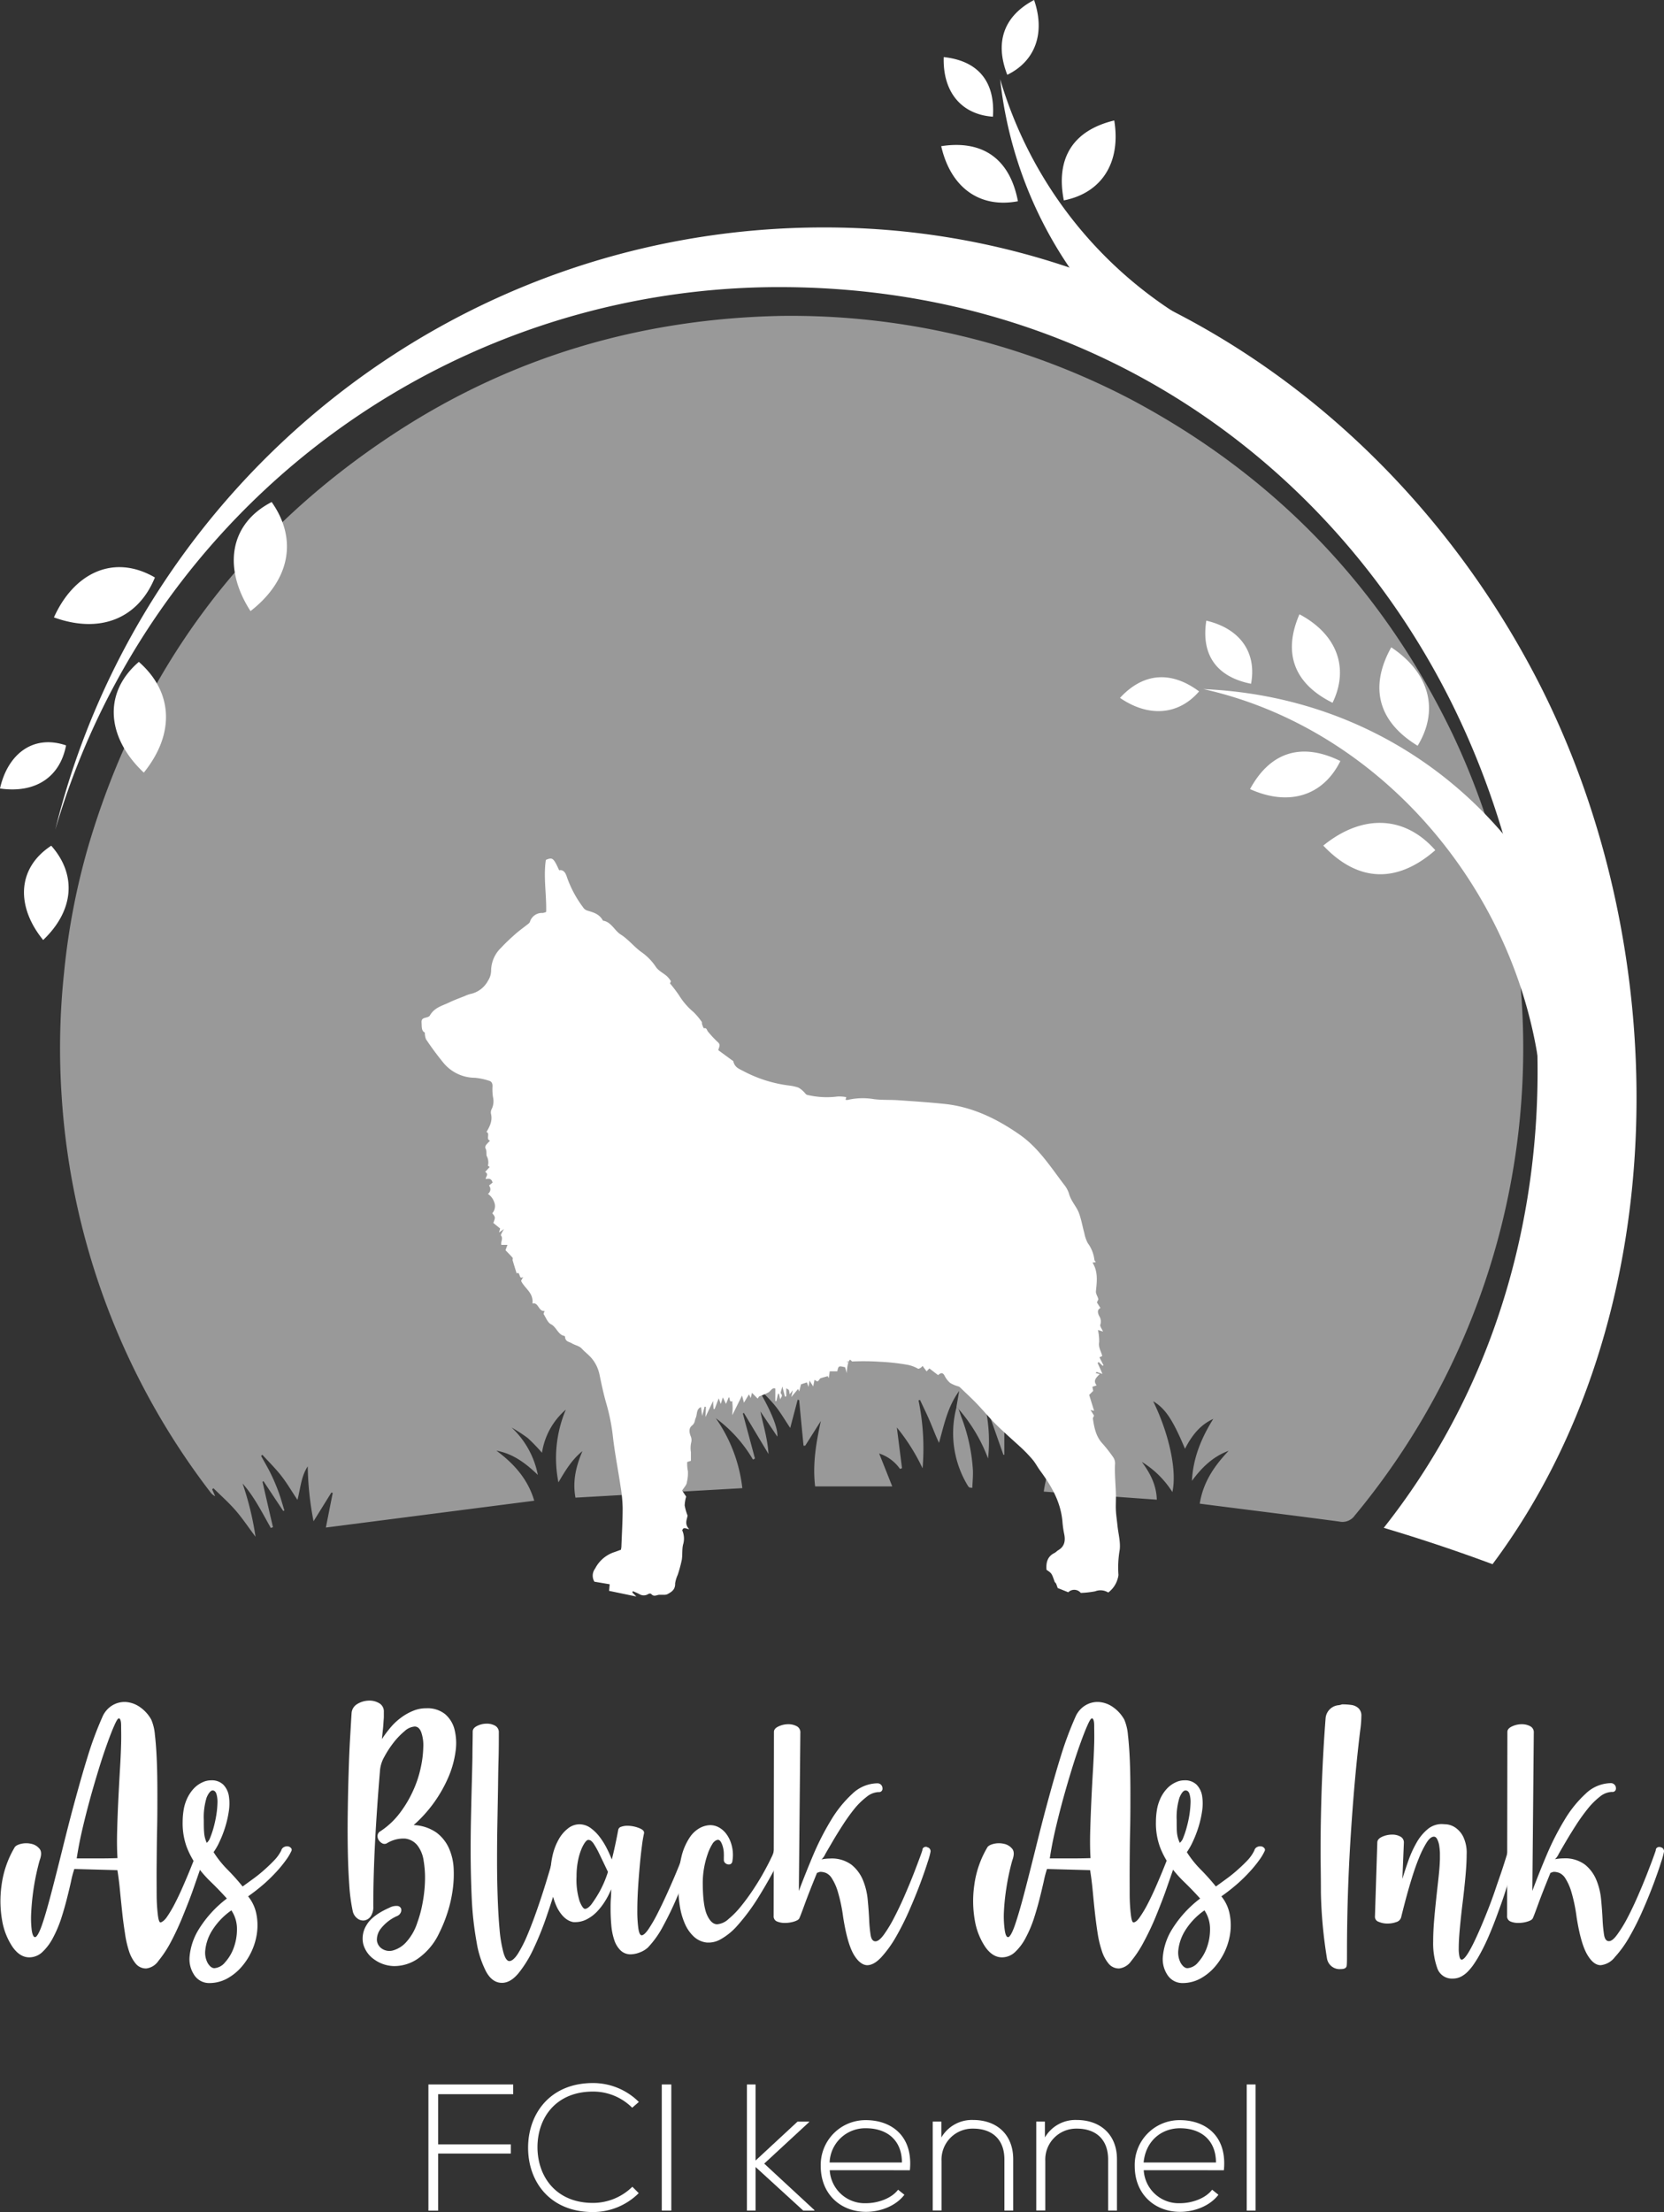 <?xml version="1.0" encoding="UTF-8"?> <svg xmlns="http://www.w3.org/2000/svg" id="Layer_1" data-name="Layer 1" viewBox="0 0 412.14 547.5"><rect x="0" y="0" width="412.14" height="547.5" fill="#333333" stroke="none"/><defs><style>.cls-1{opacity:0.5;}.cls-2{fill:#fff;}</style></defs><title>Logo White</title><g class="cls-1"><path class="cls-2" d="M623.57,672a39.85,39.85,0,0,1,7.29,12.24,39.73,39.73,0,0,0-.48-11.73l.42-.13q1.94,5.48,3.86,10.94h.23v-9.71l.32-.12,2.73,6.89c.56-2-.28-6.72-2.19-12.45l.32-.2c1,1.71,2.12,3.36,3,5.13s1.53,3.7,2.34,5.7c1.15-2.32,2.25-4.52,3.35-6.72l.33.11c-.47,3.84-.94,7.69-1.4,11.5l5-4.59.41.24c-1.91,4.18-3.73,8.39-4.44,13.33l28,2c-.11-3.68-1.67-6.59-3.71-9.35a23.4,23.4,0,0,1,7.56,7.46c1.19-5.23-.8-14.39-4.75-22.47,3,1.79,4.82,4.49,7.88,11.76,1.67-3.25,3.72-5.9,7-7.39-2.93,4.69-5,9.64-5.28,15.33,2.41-3.27,5.17-6,9.09-7.44-3.46,3.66-6.29,7.65-7.16,13.09l5.35.68c9.72,1.24,19.45,2.44,29.17,3.74a3.73,3.73,0,0,0,3.87-1.48,181,181,0,0,0,36.4-72A181.37,181.37,0,0,0,746,505.14q-26.22-54.64-79.82-83.07a181.79,181.79,0,0,0-86.62-20.63c-34.66.71-66.78,10.1-95.81,29.14q-56.44,37-75.67,101.88A172.26,172.26,0,0,0,402,564.07a176.73,176.73,0,0,0-.6,30.34,179.74,179.74,0,0,0,36.85,98.17,3.2,3.2,0,0,0,1.18,1l-.74-1.7.31-.29c1.85,1.83,3.81,3.56,5.51,5.52s3.1,4.08,4.92,6.5a73.84,73.84,0,0,0-3.21-13.18c2.93,3.29,4.85,7.23,7,11l.53-.19q-1.31-5.61-2.59-11.22l.23-.18,4.89,7.37.3-.09c-.48-1.53-.89-3.09-1.45-4.6a46.94,46.94,0,0,0-1.92-4.51c-.73-1.5-1.6-2.94-2.4-4.41l.31-.28c1.58,1.73,3.26,3.38,4.7,5.22s2.56,3.81,4,5.94c.76-2.95.91-5.83,2.54-8.29a76,76,0,0,0,1.44,13.58c1.6-2.56,3-4.84,4.43-7.12l.32.13c-.56,2.8-1.11,5.6-1.7,8.55l51.61-6.64c-1.56-5.31-5-9.17-9.37-12.39,4.15.75,7.3,3.15,10.26,6a21.7,21.7,0,0,0-6.5-11.73,41.39,41.39,0,0,1,4,2.6,46.09,46.09,0,0,1,3.53,3.65,17.51,17.51,0,0,1,5.9-10.67,30.84,30.84,0,0,0-1.83,18c1.66-2.83,3.31-5.62,5.95-7.74-1.56,3.66-2.5,7.38-1.73,11.52L570,691.58a37.39,37.39,0,0,0-6.57-17.31,33.87,33.87,0,0,1,9.2,10.23l.5-.24-3-11.15.25-.16,6.1,10.17c-.23-3.84-1.3-7.1-2-10.53l4.19,6.24c.2-2-1.49-6.24-4.48-11.33l.28-.27c1.31,1.41,2.72,2.75,3.9,4.26s2.24,3.32,3.49,5.19c.64-2.42,1.24-4.7,1.85-7l.36.1q.54,5.64,1.09,11.28h.42l3.87-6.11c-1.17,5.36-2.08,10.63-1.42,16.19h19.1L603.89,683a10.16,10.16,0,0,1,5.17,3.83l.49-.2c-.42-3.28-.83-6.56-1.28-10.07a48.85,48.85,0,0,1,6.37,10.11,58.42,58.42,0,0,0-1-16.8l.36-.14c.82,1.75,1.68,3.48,2.44,5.26s1.42,3.58,2.27,5.37c1.25-4.35,2.07-8.82,5-12.84l-.69,4Z" transform="translate(-386.14 -323.25)"></path><path class="cls-2" d="M623.57,672l-.5-.51a25,25,0,0,0,2.81,19.53,1.35,1.35,0,0,0,.39.4c.09.06.23,0,.69.09.06-1.47.21-2.93.15-4.38a44.07,44.07,0,0,0-2.94-13.35C624,673.22,623.77,672.62,623.57,672Z" transform="translate(-386.14 -323.25)"></path></g><g id="_580813776" data-name=" 580813776"><path class="cls-2" d="M590.27,379.54c-92.08,0-169.36,63.47-190.44,149.07a186.85,186.85,0,0,1,179.3-134.3c78.24,0,137.84,44.51,167,103.84,30,61.13,30.41,143-17.26,203.25q13.62,4.05,26.94,9c45.38-60.71,45.53-151.74,11.37-218.34C734.36,428.2,670,379.54,590.27,379.54Z" transform="translate(-386.14 -323.25)"></path><path class="cls-2" d="M737.26,507.83c-9.85-6-12-14.54-6.54-24.36C740.22,489.77,742.65,499,737.26,507.83ZM768.36,606,785,602.9c-.65-59.07-42.48-106.59-100.79-109.09C733.24,504.72,770.15,553.47,768.36,606ZM679.83,402.32c47.14,28.2,56.23,54.61,58.28,57.6,4.75,6.92-68.34-49.72-68.83-50.16a102.14,102.14,0,0,1-35.42-66.9A103.39,103.39,0,0,0,679.83,402.32Zm-47.76-50.19c.59-8.74-3.72-13.84-12.19-14.75C619.61,346,624.25,351.6,632.07,352.13Zm6.19,20.93c-2-10.52-8.74-15.22-19-13.63C621.61,369.72,628.82,374.85,638.26,373.06Zm11.37-.21c-2.08-10.52,2.35-17.35,12.49-19.78C663.82,363.5,659,371,649.63,372.85Zm-14-31.07c-3.19-8.15-.82-14.6,6.63-18.53C645.09,331.43,642.57,338.41,635.59,341.78ZM696,492.49c-8.59-1.72-12.4-7.21-11.08-15.62C693.31,478.83,697.45,484.78,696,492.49Zm20.23,4.72c-9.61-4.72-12.4-12.37-8.24-21.92C717.3,480.24,720.37,488.57,716.18,497.21Zm-291.67-31c-10.29-6-20.14-1.09-25.06,9.85C410.88,480.18,420.35,476.4,424.51,466.17Zm28.88-18.71c-10.79,5.55-11.93,16.72-5.25,27C458,466.87,459.93,456.67,453.39,447.46ZM402.5,507.74c-8.18-2.79-14.46,2.17-16.36,10.67C394.87,519.67,401,515.63,402.5,507.74Zm-3.67,24.83c-8.68,5.69-8.59,15.27-2,23.34C404.49,548.61,405.19,539.75,398.83,532.57Zm21.7-45.5c-9.21,7.92-7.68,19.06,1.23,27.41C429.53,504.84,429,494.49,420.53,487.07Zm321.1,46.61c-9.59,8.36-19.23,7.86-27.74-1.14C723.63,524.63,734.12,525.12,741.63,533.68Zm-23.51-22.07c-9.62-4.72-17.39-2.23-22.37,6.95C705.39,522.9,713.87,520.23,718.12,511.61Zm-35-17.24c-7-5.19-13.86-4.57-19.58,1.61C670.68,500.88,678.1,500.23,683.14,494.37Z" transform="translate(-386.14 -323.25)"></path></g><path class="cls-2" d="M435.1,780.9a.81.81,0,0,1,.4-.62,1,1,0,0,1,.72-.11,1.52,1.52,0,0,1,.73.36,1,1,0,0,1,.33.8v.15c-.29.72-.73,1.95-1.31,3.67s-1.26,3.64-2,5.77-1.64,4.36-2.58,6.68a67.42,67.42,0,0,1-2.94,6.32,28,28,0,0,1-3.09,4.69,4.24,4.24,0,0,1-3,1.85,3.27,3.27,0,0,1-2.61-1.2,9.39,9.39,0,0,1-1.67-3.12,26.32,26.32,0,0,1-1-4.47c-.27-1.7-.5-3.45-.69-5.27s-.38-3.6-.55-5.37-.38-3.4-.62-4.9l-10.67-.29a24.13,24.13,0,0,0-.8,3c-.29,1.33-.65,2.81-1.06,4.43s-.89,3.28-1.45,5a29.94,29.94,0,0,1-2,4.65,13.07,13.07,0,0,1-2.58,3.45,4.72,4.72,0,0,1-3.27,1.34q-2.32,0-4.14-2.58a16.78,16.78,0,0,1-2.58-6.54,27.6,27.6,0,0,1-.14-8.75,24.57,24.57,0,0,1,3.16-9.22c.19-.44.74-.77,1.63-1a5.67,5.67,0,0,1,2.62,0,3.53,3.53,0,0,1,2,1.23c.51.63.5,1.6,0,2.91a60.09,60.09,0,0,0-2.07,12.86A24.3,24.3,0,0,0,394,801c.17,1.14.45,1.71.83,1.71s1-1,1.68-2.94,1.42-4.52,2.25-7.67,1.73-6.7,2.72-10.68,2-8,3.09-12,2.18-7.88,3.34-11.59a84.82,84.82,0,0,1,3.56-9.55,6.18,6.18,0,0,1,2.43-2.9,5.89,5.89,0,0,1,3.31-.88,6.91,6.91,0,0,1,3.45,1.17,9.21,9.21,0,0,1,2.94,3.19,11.92,11.92,0,0,1,.91,3.82c.22,1.81.37,4,.47,6.42s.14,5.19.14,8.14,0,5.91-.07,8.86-.08,5.81-.11,8.57,0,5.21,0,7.34.14,3.84.29,5.12.36,1.93.65,1.93,1-.45,1.6-1.35a28.54,28.54,0,0,0,2-3.38c.7-1.35,1.39-2.82,2.07-4.39s1.29-3,1.85-4.4,1-2.46,1.31-3.34A5.15,5.15,0,0,0,435.1,780.9Zm-19.94-4.69q.1-3.74.29-7.59t.4-7.45c.15-2.39.24-4.52.29-6.39s0-3.36,0-4.5-.25-1.71-.54-1.71-.62.57-1.13,1.71-1.1,2.65-1.78,4.54-1.39,4-2.14,6.46-1.48,4.92-2.18,7.49-1.34,5.1-1.92,7.62-1,4.8-1.31,6.83l1.82,0q1.59,0,3.45,0c1.23,0,2.84,0,4.83-.07C415.1,781,415.09,778.71,415.16,776.21Z" transform="translate(-386.14 -323.25)"></path><path class="cls-2" d="M455.8,781.26a1.3,1.3,0,0,1,.73-.87,1.61,1.61,0,0,1,.94-.15,1.24,1.24,0,0,1,.73.4.63.63,0,0,1,.14.69,12.57,12.57,0,0,1-1.31,2.22,30.26,30.26,0,0,1-2.36,2.9,39,39,0,0,1-3.23,3.16,46.91,46.91,0,0,1-3.85,3,9.92,9.92,0,0,1,2,4.14,14.15,14.15,0,0,1,.22,4.73,15.71,15.71,0,0,1-1.31,4.64,16.37,16.37,0,0,1-2.58,4,13,13,0,0,1-3.59,2.87,9.17,9.17,0,0,1-4.36,1.08,4.39,4.39,0,0,1-3.6-1.81,7.06,7.06,0,0,1-1.27-4.8,15.46,15.46,0,0,1,2.29-6.72,28.16,28.16,0,0,1,6.94-7.59q-1.89-2.1-3.85-4a30.34,30.34,0,0,1-3.52-4,21.13,21.13,0,0,1-2.58-4.76,17.16,17.16,0,0,1-1-6.25,18.06,18.06,0,0,1,.22-2.76,10.75,10.75,0,0,1,.8-2.79,9.54,9.54,0,0,1,1.56-2.47,6.84,6.84,0,0,1,2.43-1.78,4.82,4.82,0,0,1,2-.44,4.08,4.08,0,0,1,3.08,1.09,5.22,5.22,0,0,1,1.35,2.76,12.31,12.31,0,0,1,0,3.74,25.62,25.62,0,0,1-.91,4,26.78,26.78,0,0,1-1.42,3.64,15.22,15.22,0,0,1-1.45,2.54,25.05,25.05,0,0,0,3.41,4.28,55.29,55.29,0,0,1,3.78,4.22q1.31-.94,2.76-2t2.76-2.25c.87-.77,1.67-1.55,2.4-2.32A9.74,9.74,0,0,0,455.8,781.26Zm-18.45-1.89a3,3,0,0,0,.87-1.34,22.22,22.22,0,0,0,.84-2.51,29.79,29.79,0,0,0,.65-3,22,22,0,0,0,.29-3,6.91,6.91,0,0,0-.25-2.25c-.2-.58-.51-.87-.95-.87s-1,.59-1.49,1.78a16.44,16.44,0,0,0-.69,5.55c0,1.22,0,2.25.08,3.09A7.11,7.11,0,0,0,437.35,779.37Zm6.1,16.71a17.17,17.17,0,0,0-4.9,5.19,11.37,11.37,0,0,0-1.56,4.61,5.37,5.37,0,0,0,.61,3.27c.51.82,1.06,1.24,1.64,1.24a3.76,3.76,0,0,0,2.65-1.46,10.78,10.78,0,0,0,2.14-3.59,13.28,13.28,0,0,0,.8-4.65A8.23,8.23,0,0,0,443.45,796.08Z" transform="translate(-386.14 -323.25)"></path><path class="cls-2" d="M482.6,795.42a3.59,3.59,0,0,1,2-.43,1.07,1.07,0,0,1,.87.62,1.35,1.35,0,0,1-.07,1,1.66,1.66,0,0,1-.91.87,10.48,10.48,0,0,0-4,3.09,4.43,4.43,0,0,0-1,2.94,2.79,2.79,0,0,0,1.27,2.07,3.32,3.32,0,0,0,2.65.44,6.94,6.94,0,0,0,3.2-1.93,13.1,13.1,0,0,0,2.9-5,29.82,29.82,0,0,0,1.31-4.91,34.29,34.29,0,0,0,.58-5.37,25.32,25.32,0,0,0-.33-5,8.07,8.07,0,0,0-1.52-3.78,4.61,4.61,0,0,0-3-1.71,7.78,7.78,0,0,0-4.61,1.17,1.19,1.19,0,0,1-1.13,0,2.39,2.39,0,0,1-.87-.8,1.86,1.86,0,0,1-.29-1.13,1.33,1.33,0,0,1,.69-1.05,19.3,19.3,0,0,0,4.76-4.43,28.47,28.47,0,0,0,3.3-5.49,27.32,27.32,0,0,0,1.93-5.74,26.52,26.52,0,0,0,.65-5.15,9.82,9.82,0,0,0-.51-3.71c-.36-.94-.9-1.41-1.63-1.41a4.17,4.17,0,0,0-2.51,1.16,18,18,0,0,0-2.72,2.83,25,25,0,0,0-2.29,3.52,8.19,8.19,0,0,0-1.05,3.24q-.81,9.66-1.24,18t-.43,15.65a4.12,4.12,0,0,1-.69,2.65,2.43,2.43,0,0,1-1.56.95,2.34,2.34,0,0,1-1.71-.51,3.07,3.07,0,0,1-1.13-1.78,44.31,44.31,0,0,1-.87-6.58q-.28-4-.36-8.75t0-9.73q.07-5,.22-9.59c.09-3.05.21-5.84.36-8.35s.26-4.51.36-6a2.84,2.84,0,0,1,1.42-2.29,5.76,5.76,0,0,1,2.72-.83,4.69,4.69,0,0,1,2.65.61,2.31,2.31,0,0,1,1.2,2.15c0,.38,0,.77,0,1.16s-.05.83-.08,1.34-.07,1.1-.14,1.78-.16,1.5-.26,2.47a29.25,29.25,0,0,1,2.11-2.83,14.82,14.82,0,0,1,2.58-2.43,13.5,13.5,0,0,1,3-1.71,8.37,8.37,0,0,1,3.3-.65,7,7,0,0,1,4.61,1.41,7.36,7.36,0,0,1,2.37,3.78,14,14,0,0,1,.29,5.37,24.37,24.37,0,0,1-1.67,6.21,33.5,33.5,0,0,1-8.72,12.14,10.62,10.62,0,0,1,5.63,1.85,9.87,9.87,0,0,1,3.12,3.92,14,14,0,0,1,1.16,5.23,28.07,28.07,0,0,1-.36,5.77,31.84,31.84,0,0,1-1.38,5.52,34.54,34.54,0,0,1-1.85,4.44,15.93,15.93,0,0,1-5.41,6.42,10.32,10.32,0,0,1-5.81,1.75,8.68,8.68,0,0,1-4.91-1.67,6.78,6.78,0,0,1-2.68-3.78,6.21,6.21,0,0,1,.83-4.72Q478.31,797.32,482.6,795.42Z" transform="translate(-386.14 -323.25)"></path><path class="cls-2" d="M525,780.46a3.36,3.36,0,0,1,.76.44,1,1,0,0,1,.47.65q-.06.15-.69,2.58c-.41,1.62-1,3.64-1.67,6.06s-1.53,5-2.5,7.81a74.59,74.59,0,0,1-3.16,7.74,28.83,28.83,0,0,1-3.67,5.92c-1.31,1.57-2.66,2.36-4.07,2.36-1.6,0-2.9-.92-3.92-2.76a24.43,24.43,0,0,1-2.36-7.3A80.47,80.47,0,0,1,503,793.54q-.28-5.89-.29-12.14,0-4,.08-8t.18-7.8q.11-3.83.18-7.3c0-2.33.07-4.48.07-6.47,0-.58.38-1.05,1.13-1.42a5.37,5.37,0,0,1,2.36-.54,4.18,4.18,0,0,1,2.07.51,1.84,1.84,0,0,1,.91,1.74c0,2.13,0,4.46-.08,7s-.09,5.15-.14,7.89-.1,5.52-.15,8.35-.07,5.63-.07,8.39q0,4.57.15,9t.47,8a33,33,0,0,0,.94,5.7c.41,1.46.91,2.18,1.49,2.18s1.33-.6,2.11-1.81a32.05,32.05,0,0,0,2.36-4.65c.8-1.89,1.58-3.95,2.36-6.18s1.48-4.35,2.11-6.39,1.16-3.81,1.59-5.34.73-2.53.88-3,.46-.87.94-.87l.15,0A.23.23,0,0,0,525,780.46Z" transform="translate(-386.14 -323.25)"></path><path class="cls-2" d="M557.06,780.24a2.07,2.07,0,0,1,.76.47,1,1,0,0,1,.32.69v.15q-.57,1.46-1.7,4.61c-.75,2.11-1.64,4.36-2.65,6.76s-2.15,4.73-3.38,7a23.62,23.62,0,0,1-3.81,5.37,6.23,6.23,0,0,1-2.11,1.24,6.47,6.47,0,0,1-2.09.43,3.52,3.52,0,0,1-2.59-1,6.33,6.33,0,0,1-1.54-2.58,15.52,15.52,0,0,1-.72-3.59q-.18-2-.18-4c0-.92,0-1.8.07-2.65s.08-1.61.08-2.29a19.09,19.09,0,0,1-1.49,2.91,16.13,16.13,0,0,1-2,2.61,9.64,9.64,0,0,1-2.5,1.89,6.22,6.22,0,0,1-2.91.73h-.43q-2.32-.37-4-3.46a17.46,17.46,0,0,1-1.7-8.35,20.67,20.67,0,0,1,.54-4.81,14.58,14.58,0,0,1,1.53-3.93,8.73,8.73,0,0,1,2.29-2.66,4.54,4.54,0,0,1,2.76-1,4.74,4.74,0,0,1,2.79.9,10.65,10.65,0,0,1,2.29,2.26,17.89,17.89,0,0,1,1.78,2.87,27.83,27.83,0,0,1,1.2,2.68c.29-1.11.56-2.27.82-3.48s.52-2.47.76-3.78a1,1,0,0,1,.75-.84,4.45,4.45,0,0,1,1.47-.25,8,8,0,0,1,2.81.51q1.38.51,1.38,1.17V777a29.34,29.34,0,0,0-.51,3c-.19,1.43-.38,3.06-.54,4.88s-.32,3.73-.44,5.72-.18,3.81-.18,5.46a31.72,31.72,0,0,0,.25,4.44c.17,1.17.45,1.75.84,1.75s1-.52,1.7-1.56a36.33,36.33,0,0,0,2.26-3.92c.8-1.58,1.61-3.27,2.43-5.09s1.56-3.51,2.21-5.08,1.19-2.9,1.6-4,.62-1.62.62-1.67a.64.64,0,0,1,.25-.55,1.05,1.05,0,0,1,.62-.18ZM534.61,791.5a26.63,26.63,0,0,0,2.11-4.94c-.92-1.93-1.65-3.45-2.18-4.54a20.28,20.28,0,0,0-1.31-2.36,3,3,0,0,0-.8-.87,1.25,1.25,0,0,0-.58-.15q-.36,0-.84.66a8.77,8.77,0,0,0-.94,1.81,15.35,15.35,0,0,0-.8,2.84,19.14,19.14,0,0,0-.33,3.7,17.78,17.78,0,0,0,.77,6.21c.51,1.24.95,1.85,1.34,1.85s1-.38,1.6-1.16A31.28,31.28,0,0,0,534.61,791.5Z" transform="translate(-386.14 -323.25)"></path><path class="cls-2" d="M579.06,780.39c.78.24,1.17.6,1.17,1.09A121.52,121.52,0,0,1,574,792.81a50.31,50.31,0,0,1-5.19,7,15.79,15.79,0,0,1-4.29,3.49,6,6,0,0,1-3.45.73,5.59,5.59,0,0,1-3-1.38,9.36,9.36,0,0,1-2.18-3,17,17,0,0,1-1.31-4.29,29.46,29.46,0,0,1-.43-5.19,29.14,29.14,0,0,1,.79-7.44,14.7,14.7,0,0,1,2-4.65,7.16,7.16,0,0,1,2.56-2.4,5.71,5.71,0,0,1,2.53-.69,4.48,4.48,0,0,1,2.21.58,5.81,5.81,0,0,1,1.8,1.6,7.93,7.93,0,0,1,1.19,2.36,9.27,9.27,0,0,1,.44,2.87,9.14,9.14,0,0,1-.14,1.52.85.85,0,0,1-.92.8,1.28,1.28,0,0,1-.81-.32,1,1,0,0,1-.38-.84q0-.36,0-.69a5.12,5.12,0,0,0,0-.69,6.68,6.68,0,0,0-.44-2.43c-.29-.75-.63-1.13-1-1.13s-1,.34-1.38,1a12,12,0,0,0-1.2,2.58,21.47,21.47,0,0,0-.88,3.41,21.12,21.12,0,0,0-.32,3.52q0,5.74,1.05,8.07c.7,1.55,1.54,2.32,2.51,2.32a4.64,4.64,0,0,0,2.79-1.27,21.71,21.71,0,0,0,3.13-3.2q1.56-1.92,3.05-4.17t2.61-4.29c.75-1.35,1.36-2.53,1.82-3.52a6.91,6.91,0,0,0,.69-1.85v-.08q.36-.36.51-.54a.44.44,0,0,1,.36-.18Z" transform="translate(-386.14 -323.25)"></path><path class="cls-2" d="M615.82,780.46a1,1,0,0,1,.8,1.09,18.81,18.81,0,0,1-.69,2.51q-.69,2.21-1.85,5.33c-.78,2.09-1.69,4.31-2.73,6.69a67,67,0,0,1-3.3,6.57,28.45,28.45,0,0,1-3.6,5c-1.24,1.33-2.41,2-3.52,2s-2.34-.91-3.38-2.72-1.9-4.88-2.58-9.19a39.85,39.85,0,0,0-1.31-6.25,12.88,12.88,0,0,0-1.49-3.34,3.31,3.31,0,0,0-1.48-1.34,3.93,3.93,0,0,0-1.24-.26,1.38,1.38,0,0,0-.65.15.65.65,0,0,1-.29.07c-1.31,3.2-2.34,5.82-3.09,7.88s-1.18,3.16-1.27,3.31c-.1.34-.52.63-1.27.87a7.71,7.71,0,0,1-2.36.36,4.85,4.85,0,0,1-1.93-.36,1.35,1.35,0,0,1-.83-1.38l.07-45.55c0-.53.37-1,1.12-1.34a5.59,5.59,0,0,1,2.44-.55,4.39,4.39,0,0,1,2.07.48,1.69,1.69,0,0,1,.91,1.63L584,791.28q1.61-4.28,3.6-9A66.62,66.62,0,0,1,592,773.7a29.22,29.22,0,0,1,5.27-6.5,9.15,9.15,0,0,1,6.21-2.57,1.23,1.23,0,0,1,1.23,1.23.83.83,0,0,1-.94.94,5,5,0,0,0-3,1.2,18.33,18.33,0,0,0-3.06,3,48.15,48.15,0,0,0-2.86,4c-.92,1.43-1.75,2.76-2.47,4s-1.34,2.28-1.82,3.13a4.23,4.23,0,0,1-.94,1.34,11,11,0,0,1,2.1-.22,8.23,8.23,0,0,1,5.31,1.53,9.56,9.56,0,0,1,2.83,3.78,16.72,16.72,0,0,1,1.2,4.94c.17,1.79.29,3.43.36,4.93a32.88,32.88,0,0,0,.36,3.78q.25,1.53,1.2,1.53c.58,0,1.27-.55,2.07-1.64a32.27,32.27,0,0,0,2.51-4.14q1.31-2.5,2.58-5.41t2.25-5.41c.65-1.67,1.18-3.08,1.6-4.21s.61-1.73.61-1.78a.71.71,0,0,1,.26-.58.89.89,0,0,1,.62-.22.36.36,0,0,1,.18,0S615.72,780.46,615.82,780.46Z" transform="translate(-386.14 -323.25)"></path><path class="cls-2" d="M676.11,780.9a.79.79,0,0,1,.4-.62,1,1,0,0,1,.72-.11,1.52,1.52,0,0,1,.73.36,1,1,0,0,1,.33.8v.15c-.29.72-.73,1.95-1.31,3.67s-1.26,3.64-2,5.77-1.63,4.36-2.57,6.68a64.93,64.93,0,0,1-3,6.32,27.42,27.42,0,0,1-3.08,4.69,4.24,4.24,0,0,1-3,1.85,3.27,3.27,0,0,1-2.61-1.2,9.39,9.39,0,0,1-1.67-3.12,27.26,27.26,0,0,1-1.06-4.47c-.26-1.7-.49-3.45-.69-5.27s-.37-3.6-.54-5.37-.38-3.4-.62-4.9l-10.68-.29a26.44,26.44,0,0,0-.79,3c-.3,1.33-.65,2.81-1.06,4.43s-.89,3.28-1.45,5a29.94,29.94,0,0,1-2,4.65,13.07,13.07,0,0,1-2.58,3.45,4.72,4.72,0,0,1-3.27,1.34q-2.33,0-4.14-2.58a16.78,16.78,0,0,1-2.58-6.54,27.6,27.6,0,0,1-.14-8.75,24.57,24.57,0,0,1,3.16-9.22c.19-.44.73-.77,1.63-1a5.63,5.63,0,0,1,2.61,0,3.53,3.53,0,0,1,2,1.23c.51.63.49,1.6,0,2.91a58,58,0,0,0-1.45,6.79,55.53,55.53,0,0,0-.62,6.07A24.3,24.3,0,0,0,635,801c.17,1.14.44,1.71.83,1.71s1-1,1.67-2.94,1.43-4.52,2.26-7.67,1.73-6.7,2.72-10.68,2-8,3.09-12,2.18-7.88,3.34-11.59a84.82,84.82,0,0,1,3.56-9.55,6.18,6.18,0,0,1,2.43-2.9,5.87,5.87,0,0,1,3.31-.88,6.91,6.91,0,0,1,3.45,1.17,9.31,9.31,0,0,1,2.94,3.19,12.19,12.19,0,0,1,.91,3.82c.21,1.81.37,4,.47,6.42s.14,5.19.14,8.14,0,5.91-.07,8.86-.09,5.81-.11,8.57,0,5.21,0,7.34.14,3.84.29,5.12.36,1.93.65,1.93c.44,0,1-.45,1.6-1.35a28.54,28.54,0,0,0,2-3.38c.7-1.35,1.39-2.82,2.07-4.39s1.29-3,1.85-4.4,1-2.46,1.31-3.34A5.78,5.78,0,0,0,676.11,780.9Zm-19.94-4.69q.11-3.74.29-7.59t.4-7.45q.21-3.58.29-6.39c.05-1.86,0-3.36,0-4.5s-.25-1.71-.54-1.71-.62.57-1.13,1.71-1.1,2.65-1.78,4.54-1.39,4-2.14,6.46-1.48,4.92-2.18,7.49-1.34,5.1-1.92,7.62-1,4.8-1.31,6.83l1.81,0q1.61,0,3.45,0c1.24,0,2.85,0,4.83-.07C656.11,781,656.1,778.71,656.17,776.21Z" transform="translate(-386.14 -323.25)"></path><path class="cls-2" d="M696.81,781.26a1.29,1.29,0,0,1,.72-.87,1.65,1.65,0,0,1,1-.15,1.18,1.18,0,0,1,.72.4.61.61,0,0,1,.15.69,12.57,12.57,0,0,1-1.31,2.22,30.26,30.26,0,0,1-2.36,2.9,39,39,0,0,1-3.23,3.16,46.91,46.91,0,0,1-3.85,3,9.92,9.92,0,0,1,2,4.14,14.15,14.15,0,0,1,.22,4.73,16,16,0,0,1-1.31,4.64,16.37,16.37,0,0,1-2.58,4,13,13,0,0,1-3.59,2.87,9.17,9.17,0,0,1-4.36,1.08,4.39,4.39,0,0,1-3.6-1.81,7.06,7.06,0,0,1-1.27-4.8,15.46,15.46,0,0,1,2.29-6.72,28.16,28.16,0,0,1,6.94-7.59q-1.89-2.1-3.85-4a31.16,31.16,0,0,1-3.53-4,20.71,20.71,0,0,1-2.57-4.76,17.16,17.16,0,0,1-1-6.25,18.06,18.06,0,0,1,.22-2.76,10.75,10.75,0,0,1,.8-2.79,9,9,0,0,1,1.56-2.47,6.84,6.84,0,0,1,2.43-1.78,4.82,4.82,0,0,1,2-.44,4.08,4.08,0,0,1,3.08,1.09,5.22,5.22,0,0,1,1.35,2.76,12.31,12.31,0,0,1,0,3.74,25.62,25.62,0,0,1-.91,4,28.15,28.15,0,0,1-1.42,3.64,16,16,0,0,1-1.45,2.54,25.05,25.05,0,0,0,3.41,4.28,55.29,55.29,0,0,1,3.78,4.22q1.31-.94,2.76-2t2.76-2.25c.87-.77,1.67-1.55,2.4-2.32A9.74,9.74,0,0,0,696.81,781.26Zm-18.45-1.89a3,3,0,0,0,.87-1.34,20.49,20.49,0,0,0,.83-2.51,27.32,27.32,0,0,0,.66-3,23.75,23.75,0,0,0,.29-3,6.91,6.91,0,0,0-.25-2.25c-.2-.58-.51-.87-1-.87s-1,.59-1.49,1.78a16.44,16.44,0,0,0-.69,5.55c0,1.22,0,2.25.07,3.09A7.34,7.34,0,0,0,678.36,779.37Zm6.1,16.71a17,17,0,0,0-4.9,5.19,11.56,11.56,0,0,0-1.57,4.61,5.43,5.43,0,0,0,.62,3.27c.51.82,1.06,1.24,1.64,1.24a3.76,3.76,0,0,0,2.65-1.46,10.78,10.78,0,0,0,2.14-3.59,13.28,13.28,0,0,0,.8-4.65A8.23,8.23,0,0,0,684.46,796.08Z" transform="translate(-386.14 -323.25)"></path><path class="cls-2" d="M718.26,810.61a3.17,3.17,0,0,1-3.44-2.55,114.63,114.63,0,0,1-1.52-16.3c0-4.63-.08-7.93-.08-9.92q0-17.07,1.24-33.27a3.55,3.55,0,0,1,3.19-3.27,3.52,3.52,0,0,0,.88-.21,16.58,16.58,0,0,1,2.25.14,3.27,3.27,0,0,1,1.81.8,2.49,2.49,0,0,1,.73,2,26.05,26.05,0,0,1-.29,3.56q-1.41,11.48-2.34,26t-.93,28.95c0,1.6,0,2.67-.07,3.23S719.16,810.61,718.26,810.61Z" transform="translate(-386.14 -323.25)"></path><path class="cls-2" d="M760.87,780.24c.73.25,1.09.63,1.09,1.16v.15c0,.05-.13.52-.4,1.42s-.61,2.07-1,3.52-1,3.11-1.6,5-1.29,3.77-2,5.71-1.45,3.81-2.25,5.63a49.23,49.23,0,0,1-2.43,4.83c-.34.58-.72,1.17-1.13,1.78a13.15,13.15,0,0,1-1.38,1.7,6.67,6.67,0,0,1-1.7,1.31,4.39,4.39,0,0,1-2.11.51,3.8,3.8,0,0,1-3.85-2.62,18.32,18.32,0,0,1-1-6.61c0-1.59.08-3.28.22-5s.32-3.55.51-5.34.39-3.55.58-5.27.32-3.3.36-4.76c0-.38,0-.89,0-1.52a17.26,17.26,0,0,0-.18-1.82,5.32,5.32,0,0,0-.48-1.52c-.21-.44-.49-.66-.83-.66-.58,0-1.19.5-1.82,1.49a24.12,24.12,0,0,0-1.85,3.71c-.61,1.47-1.17,3.07-1.71,4.79s-1,3.33-1.41,4.83-.86,3.25-1.35,5.23a1.72,1.72,0,0,1-1.2,1.09,6.12,6.12,0,0,1-2.14.36,5.38,5.38,0,0,1-2.21-.43,1.31,1.31,0,0,1-.91-1.38l.58-18.23c0-.59.39-1.06,1.16-1.42a6,6,0,0,1,2.54-.55,4,4,0,0,1,2,.48,1.62,1.62,0,0,1,.88,1.56l-.37,8.93q.66-2.18,1.49-4.54a26.67,26.67,0,0,1,2-4.39,12,12,0,0,1,2.72-3.34,5.45,5.45,0,0,1,3.6-1.31l1.13.07a4.75,4.75,0,0,1,2.07.73,6,6,0,0,1,2,2.21,9.15,9.15,0,0,1,.91,4.54c0,1.46-.1,3.24-.29,5.34s-.42,4.25-.69,6.43-.5,4.29-.69,6.32-.29,3.73-.29,5.08a9.46,9.46,0,0,0,.18,2.08c.12.5.3.76.55.76.43,0,1.06-.7,1.88-2.11s1.48-2.83,2.26-4.57,1.52-3.54,2.25-5.38,1.4-3.66,2-5.45,1.18-3.39,1.64-4.79.82-2.54,1.09-3.42.4-1.33.4-1.38a1.82,1.82,0,0,1,.39-.61.85.85,0,0,1,.62-.26Z" transform="translate(-386.14 -323.25)"></path><path class="cls-2" d="M797.48,780.46a1,1,0,0,1,.8,1.09,18.81,18.81,0,0,1-.69,2.51q-.69,2.21-1.85,5.33c-.78,2.09-1.68,4.31-2.73,6.69a67,67,0,0,1-3.3,6.57,27.46,27.46,0,0,1-3.6,5,5.09,5.09,0,0,1-3.52,2q-1.82,0-3.38-2.72t-2.58-9.19a40,40,0,0,0-1.3-6.25,13.22,13.22,0,0,0-1.49-3.34,3.38,3.38,0,0,0-1.49-1.34,3.93,3.93,0,0,0-1.24-.26,1.38,1.38,0,0,0-.65.15.62.62,0,0,1-.29.07c-1.31,3.2-2.34,5.82-3.09,7.88s-1.17,3.16-1.27,3.31c-.1.34-.52.63-1.27.87a7.71,7.71,0,0,1-2.36.36,4.85,4.85,0,0,1-1.93-.36,1.37,1.37,0,0,1-.83-1.38l.07-45.55c0-.53.38-1,1.13-1.34a5.55,5.55,0,0,1,2.43-.55,4.36,4.36,0,0,1,2.07.48,1.67,1.67,0,0,1,.91,1.63l-.36,39.15q1.59-4.28,3.59-9a66.64,66.64,0,0,1,4.4-8.61,28.92,28.92,0,0,1,5.26-6.5,9.17,9.17,0,0,1,6.21-2.57,1.19,1.19,0,0,1,.87.36,1.16,1.16,0,0,1,.37.87.84.84,0,0,1-1,.94,5,5,0,0,0-3,1.2,18.3,18.3,0,0,0-3,3,48.21,48.21,0,0,0-2.87,4q-1.38,2.15-2.47,4c-.73,1.24-1.33,2.28-1.82,3.13a4.23,4.23,0,0,1-.94,1.34,11.21,11.21,0,0,1,2.11-.22,8.22,8.22,0,0,1,5.3,1.53,9.46,9.46,0,0,1,2.83,3.78,16.72,16.72,0,0,1,1.2,4.94c.17,1.79.29,3.43.36,4.93a35,35,0,0,0,.37,3.78c.17,1,.57,1.53,1.19,1.53s1.28-.55,2.07-1.64A32.27,32.27,0,0,0,789.2,798q1.31-2.5,2.58-5.41t2.25-5.41c.65-1.67,1.19-3.08,1.6-4.21s.62-1.73.62-1.78a.7.7,0,0,1,.25-.58.91.91,0,0,1,.62-.22.36.36,0,0,1,.18,0S797.38,780.46,797.48,780.46Z" transform="translate(-386.14 -323.25)"></path><path class="cls-2" d="M494.66,854h18v2.27h-18v14.14h-2.41V839.17h21v2.41H494.66Z" transform="translate(-386.14 -323.25)"></path><path class="cls-2" d="M544.34,866.07A16.07,16.07,0,0,1,533,870.75c-10.53,0-16-7.36-16.06-15.79s5.35-16.14,16.06-16.14a16.07,16.07,0,0,1,11.37,4.68l-1.65,1.43a13.65,13.65,0,0,0-9.72-4c-9.1,0-13.78,6.42-13.74,13.91.09,7.32,4.73,13.65,13.74,13.65a13.94,13.94,0,0,0,9.76-4Z" transform="translate(-386.14 -323.25)"></path><path class="cls-2" d="M550.05,870.39V839.17h2.36v31.22Z" transform="translate(-386.14 -323.25)"></path><path class="cls-2" d="M573.28,839.17V858l10.39-9.63h2.9v.09l-11.15,10.3,12.44,11.51v.13H585.1L573.28,859.6v10.79h-2.14V839.17Z" transform="translate(-386.14 -323.25)"></path><path class="cls-2" d="M589.42,859.38A11.09,11.09,0,0,1,600.62,848c6.19,0,11.72,3.8,10.88,12.4H591.65a8.67,8.67,0,0,0,9,8.16c2.89,0,6.28-1.16,7.93-3.34l1.56,1.25c-2.14,2.81-6,4.23-9.49,4.23C594.42,870.7,589.42,866.38,589.42,859.38Zm20.11-.9c0-5.44-3.61-8.47-8.91-8.47a8.81,8.81,0,0,0-9,8.47Z" transform="translate(-386.14 -323.25)"></path><path class="cls-2" d="M619.3,848.36v3.93a8.74,8.74,0,0,1,7.85-4.33c5.89,0,9.94,3.61,9.94,9.72v12.71h-2.18V857.73c0-5-3.08-7.67-7.85-7.63a7.66,7.66,0,0,0-7.72,8v12.26h-2.18v-22Z" transform="translate(-386.14 -323.25)"></path><path class="cls-2" d="M644.94,848.36v3.93a8.75,8.75,0,0,1,7.85-4.33c5.89,0,10,3.61,10,9.72v12.71h-2.19V857.73c0-5-3.08-7.67-7.85-7.63a7.65,7.65,0,0,0-7.71,8v12.26H642.8v-22Z" transform="translate(-386.14 -323.25)"></path><path class="cls-2" d="M667.19,859.38A11.09,11.09,0,0,1,678.39,848c6.2,0,11.73,3.8,10.88,12.4H669.42a8.67,8.67,0,0,0,9,8.16c2.9,0,6.29-1.16,7.94-3.34l1.56,1.25c-2.14,2.81-6,4.23-9.5,4.23C672.19,870.7,667.19,866.38,667.19,859.38Zm20.12-.9c0-5.44-3.61-8.47-8.92-8.47-4.55,0-8.47,3.08-9,8.47Z" transform="translate(-386.14 -323.25)"></path><path class="cls-2" d="M697.12,839.17v31.22h-2.19V839.17Z" transform="translate(-386.14 -323.25)"></path><path class="cls-2" d="M662.92,700.89c-.13-1.3-.34-2.6-.4-3.91s.05-2.75,0-4.12c-.07-2.35-.31-4.71-.22-7.06a2.74,2.74,0,0,0-.53-2,37.82,37.82,0,0,0-2.5-3.19c-1.63-1.69-2.11-3.91-2.44-6.24,0-.21.18-.48.29-.74l-.88-1.39.89.19c-.44-1.4-.83-2.65-1.22-3.93l1-1-.21-1,1.06-.36c-.94-1.19-.15-1.85.75-2.8l-1-.23.25-.3,1.43.5c-.41-1-.8-1.84-1.2-2.73l.28-.21,1,.94.18-.16-1-1.95.69-.33c-.25-1.13-1-2.08-.76-3.44a12.59,12.59,0,0,0-.3-3l1.26.39c-.27-.64-.82-1.35-.68-1.68a2.49,2.49,0,0,0-.3-2.21c-.32-.73-.55-1.48.34-1.93l-.87-1.38c.19-.48.38-.72.34-.87-.18-.65-.65-1.31-.59-1.9.25-2.44.57-4.85-.85-7.1l.82-.1c-.14-.24-.33-.41-.35-.59a8.6,8.6,0,0,0-1.65-4.14,9.14,9.14,0,0,1-.85-2.49c-.46-1.65-.74-3.39-1.35-5s-2-2.94-2.48-4.88a7.1,7.1,0,0,0-1.23-2.16c-3.34-4.41-6.36-9.1-10.87-12.25-5.87-4.11-12-7-18.88-7.68-3.78-.39-7.56-.64-11.35-.9-2-.13-4,0-6-.27a16.56,16.56,0,0,0-6.54.22c-.13,0-.29,0-.43-.07.07-.24.13-.45.18-.64a9.29,9.29,0,0,0-2.22-.15,20.87,20.87,0,0,1-7.47-.41c-.32-.06-.58-.54-.88-.8a5.46,5.46,0,0,0-1.29-1,11.06,11.06,0,0,0-2.21-.5,32.89,32.89,0,0,1-11.22-3.48c-1.06-.6-2.28-.89-2.67-2.45,0-.18-.28-.3-.45-.42l-3.29-2.41c.14-.73.62-1.25,0-1.88a26.39,26.39,0,0,1-2.56-2.72c-.3-.38-.3-1-1-.82-.08,0-.33-.61-.46-1-.07-.18,0-.47-.08-.59a17.4,17.4,0,0,0-2-2.39,17,17,0,0,1-3.59-4.13,33.89,33.89,0,0,0-2.28-3c.07-.19.26-.49.21-.58a6,6,0,0,0-1-1.23c-.91-.79-2.1-1.32-2.74-2.33a13.71,13.71,0,0,0-3.64-3.68c-1.76-1.29-3.17-3.11-5-4.26-1.53-.94-2.37-3.12-4.33-3.43-.11,0-.21-.22-.29-.35-.9-1.39-2.31-1.75-3.61-2.14a1.92,1.92,0,0,1-1.14-.86,27.4,27.4,0,0,1-4-7.5c-.31-1-.84-1.86-1.91-1.64-1.4-3.07-1.63-3.26-3.29-2.57-.64,4.24.19,8.58.07,12.88a3.39,3.39,0,0,1-.85.26,3.09,3.09,0,0,0-3.17,2.2c-.15.36-.56.6-.88.85-1,.79-2,1.5-2.91,2.33-1.13,1-2.25,2.05-3.29,3.17a7.94,7.94,0,0,0-2.53,5.66A4.68,4.68,0,0,1,507,566a6.45,6.45,0,0,1-4.4,3.28,7.57,7.57,0,0,0-1.28.47c-1.32.53-2.65,1-3.95,1.63-1.71.82-3.64,1.23-4.77,3.23-.16.28-.59.39-.91.48-.6.17-1.21.25-1.14,1.24s-.07,2.11.81,2.48a4.53,4.53,0,0,0,.28,1.64,72.21,72.21,0,0,0,4.45,6,10.17,10.17,0,0,0,7.71,3.56,16.46,16.46,0,0,1,3.49.74c.6.16.87.65.83,1.42a12.43,12.43,0,0,0,.12,2.59,4.49,4.49,0,0,1-.24,2.83,2,2,0,0,0-.28,1.22c.46,1.77-.21,3.15-1.09,4.61,1,.39-.25,1.77.89,2.17a11,11,0,0,0-1,1.06,1.08,1.08,0,0,0-.17.76c.45.66.14,1.64.38,2.05a3.23,3.23,0,0,1,.26,2.28c0,.09.27.21.44.34l-1.12,1.23c1,.59.08,1.2.14,1.76.7-.11,1.4-.24,1.69.88l-.89.73a1.4,1.4,0,0,1-.26,2.07,4,4,0,0,1,1.54,2,2.63,2.63,0,0,1-.46,2.78c.79,1,.79,1,.26,2.41L510,627.3c0,.16-.14.54-.27,1l1.25-.86a8.25,8.25,0,0,0-.81,1.54c.7.78-.07,1.62.14,2.39h1.52l-.49,1.31c.66.69,1.23,1.26,1.76,1.87.09.11,0,.41,0,.6.32,1.1.67,2.19,1,3.28,1-.61.46,1.76,1.63.84l-.53,1c.91,1.93,3.12,2.9,2.82,5.62,1.48-.44,1.51,2.07,3,1.83-.08.3-.3.67-.22.8.57.89,1,2.11,1.84,2.51,1.33.69,1.75,2.63,3.29,2.87.06,0,.15.18.16.28.1,1.15,1,1.15,1.66,1.54.8.5,1.85.63,2.47,1.31.82.91,1.81,1.57,2.61,2.59a9.13,9.13,0,0,1,1.8,3.87c.5,2.39,1,4.82,1.68,7.13a49.19,49.19,0,0,1,1.69,8.7c.48,3.92,1.24,7.8,1.82,11.7a37.39,37.39,0,0,1,.54,5.47c0,3.16-.19,6.31-.31,9.47,0,.28-.07.55-.11.86-.67.24-1.28.48-1.9.68a8.27,8.27,0,0,0-4.51,4,2.88,2.88,0,0,0-.17,3.23l3.79.64L537,717l6.75,1.4-1-1,.15-.33c.52.24,1.05.45,1.56.72a2.11,2.11,0,0,0,2.24,0c.2-.13.62-.17.75,0,.63.73,1.28.25,1.94.18.39,0,.8,0,1.2,0a2.07,2.07,0,0,0,.83-.13c1-.55,2-1.09,1.94-2.71a8.15,8.15,0,0,1,.64-2.1,33.87,33.87,0,0,0,1-3.67c.23-1.34,0-2.82.4-4.08a5.06,5.06,0,0,0-.28-3.24c.29-1,1-.36,1.73-.31-1.32-1.32-.46-2.58-.42-3.39a12.74,12.74,0,0,1-.71-2.49,9.13,9.13,0,0,1,.37-2.18l-1-1.49c.44-.74,1.14-1.39,1.18-2.1a9.13,9.13,0,0,0,.25-2.71,9.11,9.11,0,0,1-.17-2.27l.92-.29c0-.72,0-1.43,0-2.13a6.22,6.22,0,0,1,.06-2.39,2.32,2.32,0,0,0-.09-1.49c-.43-1.07-.52-2.06.28-2.7s.64-1.26.94-1.9c.41-.87.08-2.21,1.31-2.68.1.76.19,1.48.28,2.18.21-.77.41-1.54.62-2.31l.3.08c0,.76-.06,1.52-.11,2.52l1.91-4c0,.79.07,1.41.1,2l.28,0,1-2.65.51,1.41c.19-.63.32-1,.51-1.64l.78,1.62.71-1.69c.38.35,0,1.34.86,1,0,.55.08,1.09.08,1.64s-.06,1.26-.09,1.85l2.42-4.88.47,1.77,1.25-2.06c.12.27.24.51.42.92l.32-1.3,1.4,1.43c.21-.27.32-.54.46-.58a13.78,13.78,0,0,0,2.11-.9c.64-.25,1-1.36,1.81-1v3.1h.25l.42-1.81.24,0,.3,1.39c.17-.49.75-.87.16-1.47-.15-.15.19-.94.37-1.72.28,1.09.47,1.8.65,2.51l.32-.08v-2c.34.24.59.32.67.5a4.66,4.66,0,0,1,.16,1l.8-1-.38,1.68,1.68-2,.27.61.46-1.76,1.45-.48.42,1.12c.09-.6.15-1,.23-1.55l.92,1.43.32-1.65c.75.53.81.52,1.23-.1a.72.72,0,0,1,.31-.29c.56-.18,1.13-.33,1.72-.5l.27.49c.09-.66.16-1.1.24-1.69h1.87c.31-1.38.31-1.38,1.94-1,.11.4.23.83.41,1.46a11.13,11.13,0,0,1,.41-2.75h-.39s0-.09,0-.1l.44,0a2.22,2.22,0,0,1,.33-.49,1.63,1.63,0,0,1,.5.45,62.88,62.88,0,0,1,7,.07,54.65,54.65,0,0,1,6.75.75,8.68,8.68,0,0,1,2.67,1,1.76,1.76,0,0,0,1.06-.73l1,1.35.69-.72,2.15,1.65c.55-.45,1.07-.83,1.6.12a5.8,5.8,0,0,0,1.37,1.8,8,8,0,0,0,2,.86,1.42,1.42,0,0,1,.41.2c1.4,1.35,2.83,2.66,4.19,4.07,1.67,1.74,3.22,3.63,4.93,5.31,2,1.94,4,3.7,6.06,5.58a35,35,0,0,1,2.87,3c.69.82,1.2,1.82,1.84,2.69,2.7,3.68,5.06,7.55,5.53,12.54a24.11,24.11,0,0,0,.42,3.07c.39,1.78.09,3.17-1.41,4.07-.35.21-.65.55-1,.73-1.64.8-2.12,2.27-1.95,4.15,1.29.86,1.28.86,2,2.92.07.2.29.32.38.52.17.4.3.83.39,1.07l2.62,1.05a2.1,2.1,0,0,1,3.1.16,23.59,23.59,0,0,0,3.53-.39,3.66,3.66,0,0,1,3.27.29,6.4,6.4,0,0,0,2.37-3.54,3.6,3.6,0,0,0,.16-.82,25.48,25.48,0,0,1,.31-6.22C663.7,704.92,663.13,702.87,662.92,700.89Z" transform="translate(-386.14 -323.25)"></path></svg> 